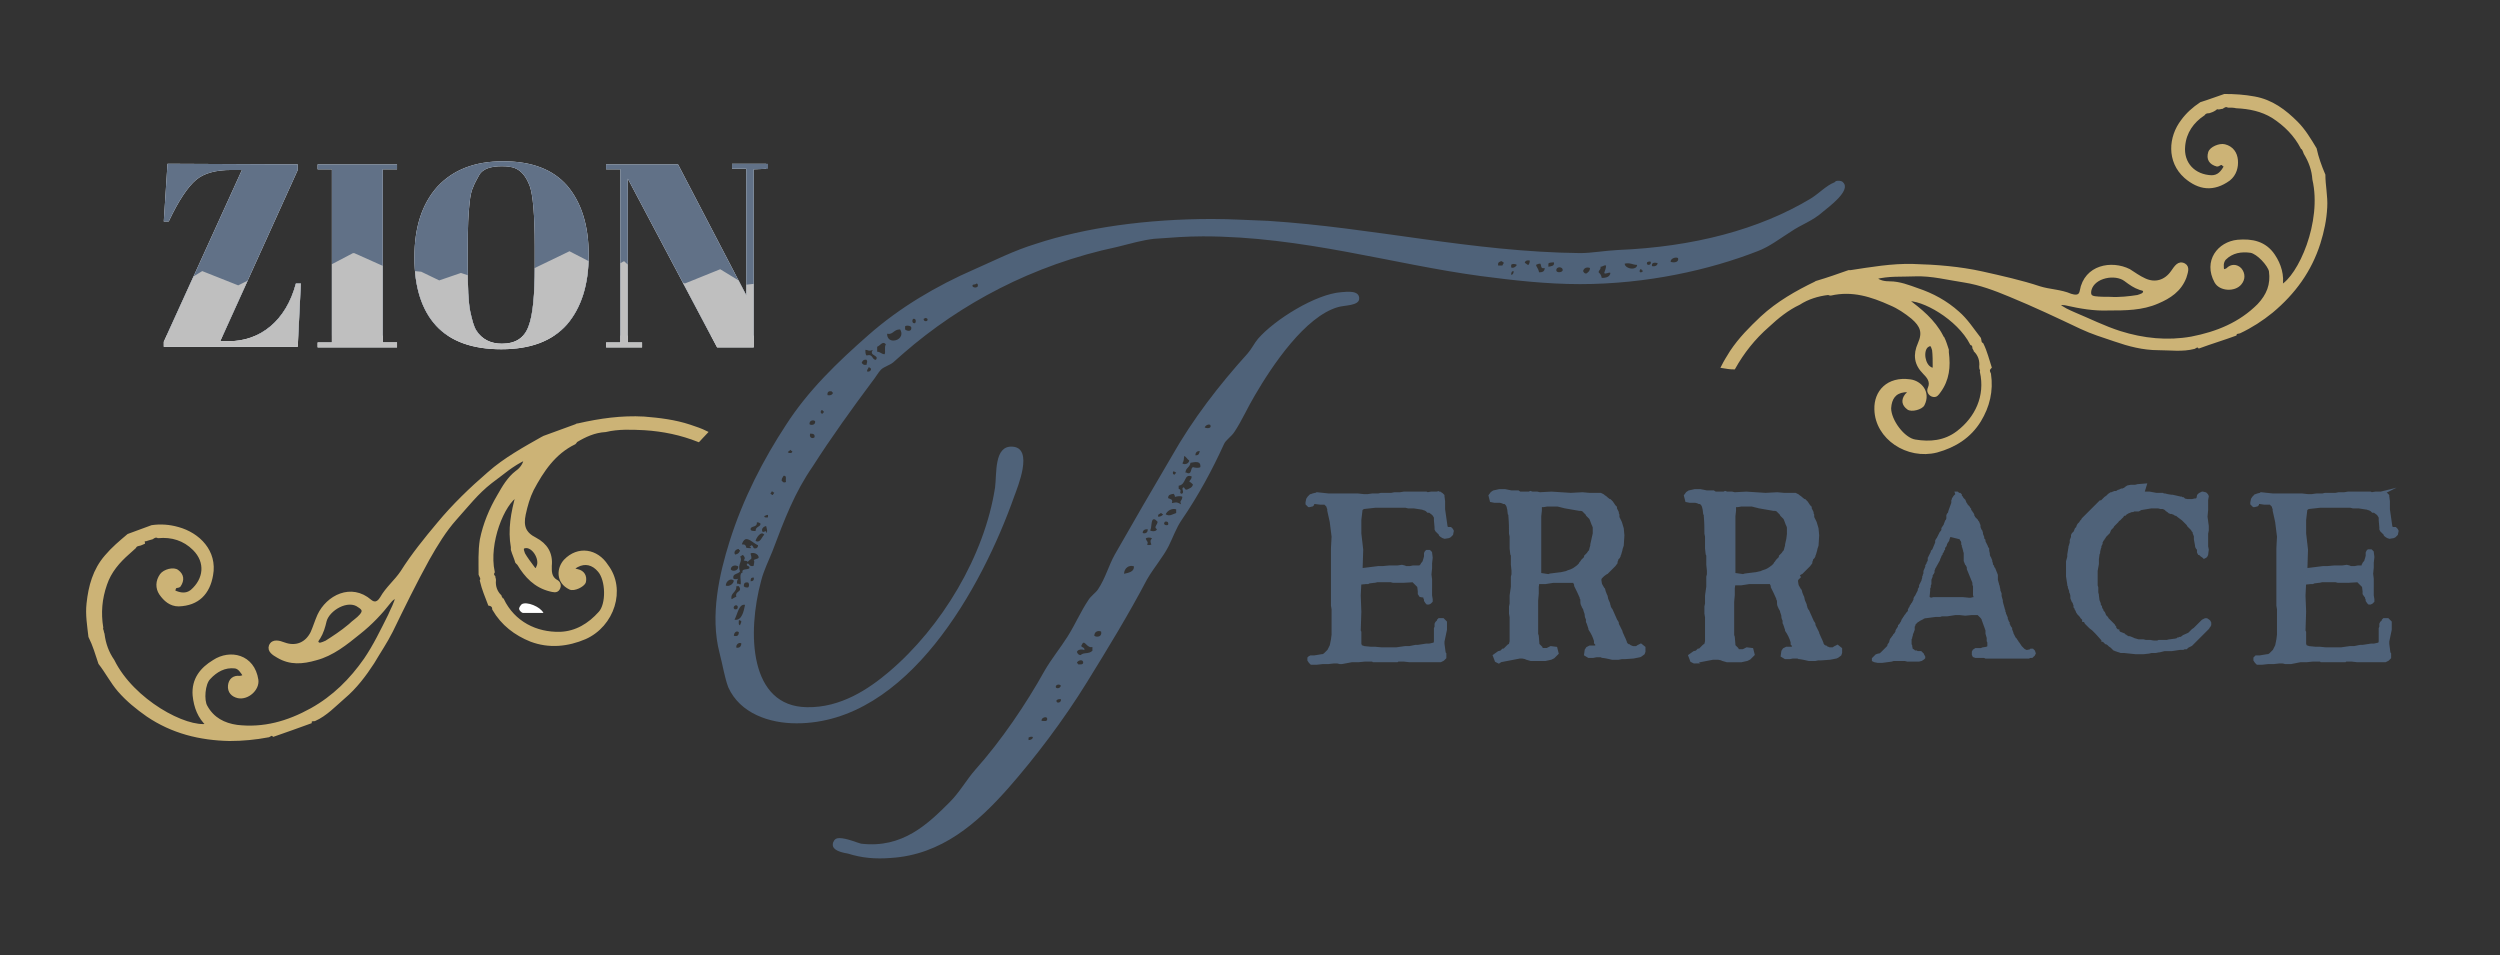 <?xml version="1.0" encoding="utf-8"?>
<!-- Generator: Adobe Illustrator 27.3.1, SVG Export Plug-In . SVG Version: 6.00 Build 0)  -->
<svg version="1.1" id="Layer_1" xmlns="http://www.w3.org/2000/svg" xmlns:xlink="http://www.w3.org/1999/xlink" x="0px" y="0px"
	 viewBox="0 0 403 154" style="enable-background:new 0 0 403 154;" xml:space="preserve">
<rect x="0" y="0" width="403" height="154" fill="#333333" stroke="none"/>
<style type="text/css">
	.st0{clip-path:url(#SVGID_00000124161208635881024570000005962411183090877587_);}
	.st1{fill:#F5F9FF;}
	.st2{clip-path:url(#SVGID_00000109749693460300905170000003531271574841144743_);}
	.st3{fill:#617187;}
	.st4{clip-path:url(#SVGID_00000170263297535942153060000013511262916354418056_);}
	.st5{fill:#BFBFBF;}
	.st6{fill:#FFFFFF;}
	.st7{fill:#4F6279;stroke:#4F6279;stroke-width:0.5;stroke-miterlimit:10;}
	.st8{fill:#4F6279;}
	.st9{fill:#CCB376;stroke:#CCB376;stroke-width:0.5;stroke-miterlimit:10;}
</style>
<g>
	<g>
		<defs>
			<path id="SVGID_1_" d="M48,26.5v0.9L35.5,55h1.4c2.5,0,4.8-0.8,6.7-2.4c1.9-1.6,3.3-3.9,4.1-6.9h0.8L48,55.9H26.4v-0.8L39,27.4
				h-1.7c-2.5,0-4.4,0.5-5.7,1.6c-1.3,1.1-2.8,3.3-4.4,6.7h-0.8l0.6-9.3L48,26.5L48,26.5z M51.2,26.5h12.8v0.8h-2.3v27.9h2.3V56
				H51.2v-0.8h2.3V27.3h-2.3C51.2,27.3,51.2,26.5,51.2,26.5z M91.4,29.9c-2.3-2.6-5.7-3.9-10.3-3.9s-8.1,1.4-10.6,4.1
				c-2.5,2.8-3.7,6.6-3.7,11.4s1.2,8.5,3.5,11c2.3,2.5,5.8,3.8,10.5,3.8s8.2-1.3,10.6-4c2.3-2.7,3.5-6.4,3.5-11.2
				S93.7,32.6,91.4,29.9L91.4,29.9z M86.2,42.9c0,4.6-0.3,7.9-1,9.7c-0.7,1.9-2.1,2.8-4.3,2.8c-1.8,0-3.2-0.7-4.1-2.1
				c-0.4-0.6-0.7-1.7-1-3.1c-0.3-1.5-0.4-3.9-0.4-7.3v-3c0-3.2,0.1-5.6,0.3-7.2c0.1-1.1,0.3-2,0.6-2.6c0.2-0.6,0.6-1.2,0.9-1.8
				s0.9-1,1.5-1.2s1.3-0.3,2.2-0.3s1.6,0.1,2.1,0.3c1,0.4,1.8,1.3,2.4,2.9c0.5,1.4,0.8,4.6,0.8,9.7L86.2,42.9L86.2,42.9z
				 M121.5,27.3v28.7h-5.9l-14.4-27.2v26.4h2.3v0.8h-5.8v-0.8h2.3V27.3h-2.3v-0.8h11.6l11,21.1V27.2H118v-0.8h5.8v0.8L121.5,27.3
				L121.5,27.3L121.5,27.3z"/>
		</defs>
		<clipPath id="SVGID_00000036966403974224702280000017626871161095725960_">
			<use xlink:href="#SVGID_1_"  style="overflow:visible;"/>
		</clipPath>
		<g style="clip-path:url(#SVGID_00000036966403974224702280000017626871161095725960_);">
			<rect x="22.2" y="-33.6" class="st1" width="101.3" height="101.3"/>
		</g>
	</g>
	<g>
		<defs>
			<path id="SVGID_00000070805137153990556780000002265570823738620822_" d="M48,26.5v0.9L35.5,55h1.4c2.5,0,4.8-0.8,6.7-2.4
				c1.9-1.6,3.3-3.9,4.1-6.9h0.8L48,55.9H26.4v-0.8L39,27.4h-1.7c-2.5,0-4.4,0.5-5.7,1.6c-1.3,1.1-2.8,3.3-4.4,6.7h-0.8l0.6-9.3
				L48,26.5L48,26.5z M51.2,26.5h12.8v0.8h-2.3v27.9h2.3V56H51.2v-0.8h2.3V27.3h-2.3C51.2,27.3,51.2,26.5,51.2,26.5z M91.4,29.9
				c-2.3-2.6-5.7-3.9-10.3-3.9s-8.1,1.4-10.6,4.1c-2.5,2.8-3.7,6.6-3.7,11.4s1.2,8.5,3.5,11c2.3,2.5,5.8,3.8,10.5,3.8
				s8.2-1.3,10.6-4c2.3-2.7,3.5-6.4,3.5-11.2S93.7,32.6,91.4,29.9L91.4,29.9z M86.2,42.9c0,4.6-0.3,7.9-1,9.7
				c-0.7,1.9-2.1,2.8-4.3,2.8c-1.8,0-3.2-0.7-4.1-2.1c-0.4-0.6-0.7-1.7-1-3.1c-0.3-1.5-0.4-3.9-0.4-7.3v-3c0-3.2,0.1-5.6,0.3-7.2
				c0.1-1.1,0.3-2,0.6-2.6c0.2-0.6,0.6-1.2,0.9-1.8s0.9-1,1.5-1.2s1.3-0.3,2.2-0.3s1.6,0.1,2.1,0.3c1,0.4,1.8,1.3,2.4,2.9
				c0.5,1.4,0.8,4.6,0.8,9.7L86.2,42.9L86.2,42.9z M121.5,27.3v28.7h-5.9l-14.4-27.2v26.4h2.3v0.8h-5.8v-0.8h2.3V27.3h-2.3v-0.8
				h11.6l11,21.1V27.2H118v-0.8h5.8v0.8L121.5,27.3L121.5,27.3L121.5,27.3z"/>
		</defs>
		<clipPath id="SVGID_00000134220004989541736720000005441432655198770822_">
			<use xlink:href="#SVGID_00000070805137153990556780000002265570823738620822_"  style="overflow:visible;"/>
		</clipPath>
		<g style="clip-path:url(#SVGID_00000134220004989541736720000005441432655198770822_);">
			<path class="st3" d="M124.3,14.8v39.3h-4.9l-31.6,0l-31.6,0l-32.8,0c-0.1,0-0.3-0.4-0.3-0.8l0-33.2c0-0.3,0.1-0.6,0.1-0.7
				l1.3-2.1c0.1-0.1,0.2-0.1,0.3,0l3.4,6.4c0.1,0.2,0.2,0.2,0.3,0l1.4-3.2c0.1-0.2,0.2-0.2,0.3-0.1l2.2,3c0.1,0.1,0.2,0.1,0.2-0.1
				l1.5-2.8c0.1-0.2,0.2-0.2,0.3,0l1.3,2.1c0.1,0.1,0.2,0.1,0.2,0l5.9-8.2c0.1-0.1,0.1-0.1,0.2,0l2.4,3.2c0.1,0.1,0.1,0.1,0.2,0
				l5.6-3.8c0,0,0.1,0,0.1,0l3.2,3.3c0.1,0.1,0.1,0,0.2-0.1l2.5-4.2l2.5,4.2c0.1,0.1,0.1,0.1,0.2,0.1l3.2-3.3c0,0,0.1-0.1,0.1,0
				l5.6,3.8c0.1,0,0.1,0,0.2,0l2.4-3.2c0.1-0.1,0.1-0.1,0.2,0l5.9,8.2c0.1,0.1,0.2,0.1,0.2,0l1.3-2.1c0.1-0.1,0.2-0.1,0.3,0l1.5,2.8
				c0.1,0.1,0.2,0.2,0.2,0.1l2.2-3c0.1-0.1,0.2-0.1,0.3,0.1l1.4,3.2c0.1,0.2,0.2,0.2,0.3,0l3.4-6.4c0.1-0.1,0.2-0.1,0.2-0.1
				c0.1-0.1,0.2-0.1,0.2,0.1l3.5,6.4c0.1,0.2,0.2,0.2,0.3,0l1.4-3.2c0.1-0.2,0.2-0.2,0.3-0.1l2.2,3c0.1,0.1,0.2,0.1,0.2-0.1l1.5-2.8
				c0.1-0.2,0.2-0.2,0.3,0l1.3,2.1c0.1,0.1,0.2,0.1,0.2,0l5.9-8.2c0.1-0.1,0.1-0.1,0.2,0l2.4,3.2c0.1,0.1,0.1,0.1,0.2,0l5.6-3.8
				c0,0,0.1,0,0.1,0l3.2,3.3c0.1,0.1,0.1,0,0.2-0.1l2.5-4.2l2.5,4.2c0.1,0.1,0.1,0.1,0.2,0.1l2.3-2.3L124.3,14.8z"/>
		</g>
	</g>
	<g>
		<defs>
			<path id="SVGID_00000169540604303802656910000004016024309132190378_" d="M48,26.5v0.9L35.5,55h1.4c2.5,0,4.8-0.8,6.7-2.4
				c1.9-1.6,3.3-3.9,4.1-6.9h0.8L48,55.9H26.4v-0.8L39,27.4h-1.7c-2.5,0-4.4,0.5-5.7,1.6c-1.3,1.1-2.8,3.3-4.4,6.7h-0.8l0.6-9.3
				L48,26.5L48,26.5z M51.2,26.5h12.8v0.8h-2.3v27.9h2.3V56H51.2v-0.8h2.3V27.3h-2.3C51.2,27.3,51.2,26.5,51.2,26.5z M91.4,29.9
				c-2.3-2.6-5.7-3.9-10.3-3.9s-8.1,1.4-10.6,4.1c-2.5,2.8-3.7,6.6-3.7,11.4s1.2,8.5,3.5,11c2.3,2.5,5.8,3.8,10.5,3.8
				s8.2-1.3,10.6-4c2.3-2.7,3.5-6.4,3.5-11.2S93.7,32.6,91.4,29.9L91.4,29.9z M86.2,42.9c0,4.6-0.3,7.9-1,9.7
				c-0.7,1.9-2.1,2.8-4.3,2.8c-1.8,0-3.2-0.7-4.1-2.1c-0.4-0.6-0.7-1.7-1-3.1c-0.3-1.5-0.4-3.9-0.4-7.3v-3c0-3.2,0.1-5.6,0.3-7.2
				c0.1-1.1,0.3-2,0.6-2.6c0.2-0.6,0.6-1.2,0.9-1.8s0.9-1,1.5-1.2s1.3-0.3,2.2-0.3s1.6,0.1,2.1,0.3c1,0.4,1.8,1.3,2.4,2.9
				c0.5,1.4,0.8,4.6,0.8,9.7L86.2,42.9L86.2,42.9z M121.5,27.3v28.7h-5.9l-14.4-27.2v26.4h2.3v0.8h-5.8v-0.8h2.3V27.3h-2.3v-0.8
				h11.6l11,21.1V27.2H118v-0.8h5.8v0.8L121.5,27.3L121.5,27.3L121.5,27.3z"/>
		</defs>
		<clipPath id="SVGID_00000143617170704475089090000004794266005565544873_">
			<use xlink:href="#SVGID_00000169540604303802656910000004016024309132190378_"  style="overflow:visible;"/>
		</clipPath>
		<g style="clip-path:url(#SVGID_00000143617170704475089090000004794266005565544873_);">
			<path class="st5" d="M123,45.6l-2.8,0.3l-4.1-2.5l-5.7,2.3l-2.4-1.2l-2,0.7l-2-1.2l-0.8,0.5l-2.6-2.4l-2.8,1.5l-6-3.1L86,43.3
				l-5.2,0.5l-2.9,1.4L74.3,44l-3.5,1.2l-2.9-1.4l-5.2-0.5l-5.6-2.5c-0.1,0-0.1,0-0.2,0l-5.9,3.1l-2.8-1.5l-2.6,2.4l-0.8-0.5l-2,1.2
				l-2-0.7l-2.4,1.2l-5.8-2.3l-4.1,2.5l-2.8-0.3v15.7l48.7-0.2l48.7,0.2L123,45.6L123,45.6z"/>
		</g>
	</g>
</g>
<path class="st6" d="M87.6,98.8c-1.1,0-2.2,0-3.3,0c-0.2,0-0.6-0.4-0.6-0.6c-0.1-0.2,0.2-0.6,0.4-0.8C84.9,96.9,87.1,97.8,87.6,98.8
	L87.6,98.8z"/>
<g>
	<g>
		<path class="st7" d="M231.7,79.5l0.1,0l0.2,0l0.1,0l0.3,0.2l0.1,0.1l0.1,0.1l0,0.1l0.1,0.8v1.3l0.4,2.8l0.1,0.2l0.2,0.1l0.2,0
			l0.1,0l0.1,0l0.1,0.1l0.1,0.1l0.1,0.2l-0.1,0.5l-0.1,0.1l-0.1,0.1l-0.1,0.1l-0.2,0.1l-0.6,0.1l-0.3-0.1l-0.3-0.2l-0.1-0.1l0-0.1
			l-0.2-0.2l-0.1-0.1l-0.1-0.1l-0.1-0.1l-0.1-0.1l-0.1-0.2l0-0.1l0-0.1l0-0.1l-0.1-1.1l0-0.1l0-0.1l0-0.2l0-0.1l-0.1-0.2l-0.2-0.3
			l-0.1-0.1l-0.4-0.3l-0.1-0.1l-0.3,0l-0.1-0.1l-0.1-0.1l-0.4-0.2l-0.1,0l-0.2-0.1l-0.1,0l-1.3-0.2h-0.9l-0.4-0.1h-4.9l-1.8,0.2
			l-0.1,0l-0.3,0.2l-0.1,0.1l-0.2,1.7V86l0.3,2.6l-0.1,3.2h0.4l2.4-0.3h0.7l1.1-0.1h1.3l0.7-0.1l0.4,0.1l0.2,0.1l0.7,0l0.5-0.1h1.1
			l0.1-0.1l0.1-0.1l0.1-0.1l0.1-0.2l0.1-0.1l0.2-0.3l0-0.1l0.1-0.3l0.1-0.4l0-0.5l0.1-0.2l0.1-0.1h0.4l0.1,0.1l0.1,0.1l0.1,0.8
			l-0.1,0.9v0.8l-0.1,1l0.1,0.8v1l0,0.2V96l0.1,0.6l0,0.3l-0.1,0.1l-0.1,0.1l-0.2,0.1l-0.2,0l-0.1-0.1l-0.2-0.3l0-0.1l0-0.1
			l-0.1-0.2l0-0.1l-0.1-0.2L229,96l-0.2-0.3l0-0.3l0-0.1l-0.1-0.8l-0.1-0.1l-0.7-0.7l0-0.1l-1.7,0.1h-1.6l-0.4-0.1H222l-0.4,0.1
			l-0.1,0l-0.8,0.1l-0.2,0.1l-0.2,0h-0.1l-1,0.1l-0.1,2l0.1,2.6l-0.1,3.1l0.1,0.2v1.1l0,0.7l0,0.1l0.1,0.3l0,0.1l0.6,0.2l1,0.1h0.7
			l1.1,0.1h2.4l1.4-0.2h0.7l1-0.2h0.4l1.3-0.2h0.4l0.1,0l0.9-0.2l0.1-0.4v-0.9l0-0.5l0-0.1l0-0.1l0-0.2l0-0.1l0-0.1l0-0.1l0.1-0.2
			l0-0.1l0-0.2l0-0.1l0-0.1l0.1-0.2l0.1-0.1l0.1-0.1l0.1-0.1l0-0.1l0.1-0.1l0.1,0l0.5,0l0.1,0.1l0.2,0.2l0.1,0.1l0,0.2v1l-0.4,1.9
			v0.3l0,0.1l0.2,1.5l0.1,0.1l0,0.1l0,0.5l-0.1,0.1l-0.1,0.1l-0.1,0.1l-0.4,0.2h-0.5l-0.4,0h-1.3l-0.1,0l-0.5,0h-2.2l-0.9-0.1h-1
			l-0.1,0.1h-3.8l-0.1-0.1h-1.3l-1,0.1h-1.1l-1.6,0.3H216l-0.4-0.1l-0.6,0l-0.9,0.1l-0.8,0l-0.1,0l-0.9,0.1h-0.7l-0.2,0l-0.1-0.1
			l-0.1-0.1l-0.2-0.3l0-0.2l0-0.1l0.1-0.1l0.2-0.1l0.1,0l0.2,0l0.3,0l1.2-0.2l0.1,0l0.1,0l0.3-0.2l0.1-0.1l0.1-0.1l0.1-0.1l0.1-0.1
			l0.1-0.1l0.1-0.1l0.4-0.8l0.2-1l0.1-0.8v-2.7l0-0.3l0-0.4v-0.7l-0.1-0.6v-5.4l0-0.7v-3l0-0.1l0.1-1.9l-0.3-2.4l-0.4-1.8l0-0.1V82
			l-0.1-0.2l0-0.1l-0.1-0.2l-0.1-0.1l-0.2-0.2l-0.1-0.1l-0.1,0h-0.7L212,81l-0.4,0l0,0.2l0,0.1l-0.1,0.1l-0.4,0.1l-0.1,0l-0.1-0.1
			l-0.1-0.1l-0.1-0.1l0-0.2l0.1-0.5l0.2-0.3l0.1-0.1l0.1-0.1l0.1-0.1l0.1,0l0.2-0.1l0.4-0.1l0.1,0l0.2-0.1l1.9,0.2h4.7l0.9,0.1h0.7
			l0.7-0.1h1l0.4-0.1h1.7l0.5-0.1l0.9,0l0.6-0.1h3.6l0.2,0.1l0.6-0.1h0.9l0.4-0.1L231.7,79.5L231.7,79.5z"/>
		<path class="st7" d="M241.6,106.7l-0.4-0.2l-0.3-0.8l0.7-0.5l0.4-0.1l0.1-0.1l0.1-0.1l0.1-0.1l0.2,0l0.2-0.2l0.2-0.2l0.3-0.3
			l0.2-0.1l0.1-0.2l0.1-0.4v-3.9l-0.1-0.6v-1.1l0.1-0.5v-1.3l0.2-1.4v-1.6l0.1-0.4v-0.6l-0.1-1v-1.5l-0.1-0.2l-0.1-0.9v-1.9
			l-0.1-0.5v0c0-0.8,0-1.7-0.1-2.8c0-0.2,0-0.3-0.1-0.4v0c-0.1-1-0.2-1.5-0.7-1.8h-0.1l-0.1,0l-0.2-0.1l-0.4-0.1h-0.9l-0.5-0.1
			l-0.2-0.8l0.3-0.4l0.3-0.2l0.9-0.2l0.2,0l0.5,0l0.2,0l1,0.2h1.1l0.3,0.2l0.4,0l1.1,0l0.2-0.1l0.3,0.1l0.1,0h0.7l0.4,0.1l1.9-0.1
			l3.1,0.2l1.9-0.1l1.1,0.1h1.2l0.3,0l0.2,0l0.1,0l0.2,0.1l0.2,0.1l0.1,0.1l0.3,0.2l0.1,0.1l0.5,0.4h0l0.1,0l0.2,0.2l0.1,0.1
			l0.2,0.3l0.2,0.3l0.2,0.2l0,0.2l0.2,0.4l0.1,0.2l0,0.2l0.1,0.2v0.3l0,0.1l0.1,0.2l0.1,0.2l0.1,0.2l0,0.1l0.1,0.1l0.3,1l0.1,1.1
			l-0.1,1.6l-0.2,0.6l0,0.1l-0.2,0.7l-0.1,0.2l0,0.1l-0.1,0.2l-0.2,0.2l-0.1,0.2l0,0.1l-0.1,0.2l0,0.2l-0.3,0.4l-1.2,1.2l-0.2,0.1
			l-0.4,0.3l-0.1,0.1l-0.2,0.2l-0.1,0.1l-0.1,0.2v0.3l0.1,0.6l0,0l0.4,0.7l0.1,0.1l0.1,0.4l0.2,0.5l0.1,0.2l0.1,0.5l0.3,0.7l0,0.1
			l0.1,0.3v0.1l0.2,0.4l0.1,0.1l0.8,1.8l0.1,0.1l0.1,0.2l0,0.2l0.6,1.2l0,0.1l0.4,0.9l0.1,0.2l0.2,0.5v0.1l0.2,0.3l0.3,0.2l0.1,0
			l0.1,0.1l0,0l0.5,0.2v0h0.6l0.3-0.2l0.4-0.2l0.5,0.4v0.6l-0.1,0.3l-0.4,0.3l-0.2,0.1l-1,0.2l-1.4,0.1h-0.5l-0.5,0.1h-1l-0.9-0.2
			l-0.6-0.1l-0.1,0l-0.2-0.1h-0.8l-0.5,0.1l-0.7,0l-0.5-0.3l0.1-0.7l0.2-0.3l0.4-0.2l0.5,0l0.7,0l0-0.1l-0.1-0.1l0-0.2
			c0-0.1,0-0.1,0-0.1l-0.2-0.2l0-0.3v0c-0.2-0.7-0.5-1.3-0.9-1.9l0,0l0-0.1l-0.2-0.6l-0.1-0.3l-0.1-0.2v-0.1c0-0.1,0-0.2,0-0.3
			c-0.1-0.2-0.2-0.4-0.2-0.7c0-0.2-0.1-0.4-0.2-0.7c0-0.2-0.1-0.3-0.2-0.5c-0.1-0.1-0.1-0.3-0.2-0.4c-0.1-0.2-0.1-0.5-0.1-0.7
			c0-0.2,0-0.3-0.1-0.4l0-0.1c-0.3-0.7-0.6-1.3-0.9-1.9v0l0-0.2l-0.1-0.2l-0.1-0.2l-0.1-0.1l-0.1,0h-3.2l-1.3,0.2l-0.5,0h-0.7
			l-0.1,0.7v1.1l-0.1,1.1v5.4l0.1,0.3l0.1,1.2l0,0.1l0,0.1l0.3,0.3l0.2,0.2l0,0.1l0.1,0.1l0.1,0.1h0.8l0,0l0.6-0.3l0.8,0.1l0.2,0.8
			l-0.4,0.4l-0.2,0.2l-0.2,0.1l-0.2,0.1l-0.9,0.2l-0.5,0l-0.6,0h-1.2l-0.7-0.2l-0.2-0.1l-0.5-0.1H245l-3.1,0.6L241.6,106.7
			L241.6,106.7L241.6,106.7z M249.6,92.8l0.3-0.1l1.6-0.2l0.1,0l0.9-0.2l0.1,0l0.1-0.1l0.6-0.2l0.4-0.2l0.3-0.2l0.4-0.3l0.1-0.1
			l0.1-0.1l0.1-0.1l0.1-0.2l0.1-0.1l0.2-0.3l0.1-0.1l0.4-0.4l0-0.2l0.1-0.1l0.1-0.1l0.1-0.1l0,0l0.1-0.1l0.2-0.3l0.1-0.1l0.1-0.1
			l0-0.1l0.1-0.4l0.1-0.3l0-0.2l0.2-0.9L257,86V85l0,0l-0.1-0.3l-0.1-0.2l-0.3-0.8l-0.1-0.2l-0.4-0.4l-0.1-0.1l-0.1-0.2l-0.1-0.1
			l-0.5-0.5l-0.3-0.1h0l-0.2,0l-0.1,0l-2.3-0.4l-1.2-0.3h-1.7l-0.6,0.1l-0.4,0l-0.1,0.1l0,0.1v0.6l-0.1,0.9v3.2l0,0.6v5.5l0,0
			l0.1,0.1l0,0h0v0L249.6,92.8L249.6,92.8L249.6,92.8z"/>
		<path class="st7" d="M273.1,106.7l-0.4-0.2l-0.3-0.8l0.7-0.5l0.4-0.1l0.1-0.1l0.1-0.1l0.1-0.1l0.2,0l0.2-0.2l0.2-0.2l0.3-0.3
			l0.2-0.1l0.1-0.2l0.1-0.4v-3.9l-0.1-0.6v-1.1l0.1-0.5v-1.3l0.2-1.4v-1.6l0.1-0.4v-0.6l-0.1-1v-1.5l-0.1-0.2l-0.1-0.9v-1.9
			l-0.1-0.5v0c0-0.8,0-1.7-0.1-2.8c0-0.2,0-0.3-0.1-0.4v0c-0.1-1-0.2-1.5-0.7-1.8H274l-0.1,0l-0.2-0.1l-0.4-0.1h-0.9l-0.5-0.1
			l-0.2-0.8l0.3-0.4l0.3-0.2l0.9-0.2l0.2,0l0.5,0l0.2,0l1,0.2h1.1l0.3,0.2l0.4,0l1,0l0.2-0.1l0.3,0.1l0.1,0h0.7l0.4,0.1l1.9-0.1
			l3.1,0.2l1.9-0.1l1.1,0.1h1.2l0.3,0l0.2,0l0.1,0l0.2,0.1l0.2,0.1l0.1,0.1l0.3,0.2l0.1,0.1l0.5,0.4h0l0.1,0l0.2,0.2l0.1,0.1
			l0.2,0.3l0.2,0.3l0.2,0.2l0,0.2l0.2,0.4l0.1,0.2l0,0.2l0.1,0.2v0.3l0,0.1l0.1,0.2l0.1,0.2l0.1,0.2l0,0.1l0.1,0.1l0.3,1l0.1,1.1
			l-0.1,1.6l-0.2,0.6l0,0.1l-0.2,0.7l-0.1,0.2l0,0.1l-0.1,0.2l-0.2,0.2l-0.1,0.2l0,0.1l-0.1,0.2l0,0.2l-0.3,0.4l-1.2,1.2l-0.2,0.1
			l-0.4,0.3L290,93l-0.2,0.2l-0.1,0.1l-0.1,0.2v0.3l0.1,0.6l0,0l0.4,0.7l0.1,0.1l0.1,0.4l0.2,0.5l0.1,0.2l0.1,0.5l0.3,0.7l0,0.1
			l0.1,0.3v0.1l0.2,0.4l0.1,0.1l0.8,1.8l0.1,0.1l0.1,0.2l0,0.2l0.6,1.2l0,0.1l0.4,0.9l0.1,0.2l0.2,0.5v0.1l0.2,0.3l0.3,0.2l0.1,0
			l0.1,0.1l0,0l0.5,0.2v0h0.6l0.3-0.2l0.4-0.2l0.5,0.4v0.6l-0.1,0.3l-0.4,0.3l-0.2,0.1l-1,0.2l-1.4,0.1h-0.5l-0.5,0.1h-1l-0.9-0.2
			l-0.6-0.1l-0.1,0l-0.2-0.1h-0.8l-0.5,0.1l-0.7,0l-0.5-0.3l0.1-0.7l0.2-0.3l0.4-0.2l0.5,0l0.7,0l0-0.1l-0.1-0.1l0-0.2
			c0-0.1,0-0.1,0-0.1l-0.2-0.2l0-0.3v0c-0.2-0.7-0.5-1.3-0.9-1.9l0,0l0-0.1l-0.2-0.6l-0.1-0.3l-0.1-0.2v-0.1c0-0.1,0-0.2,0-0.3
			c-0.1-0.2-0.2-0.4-0.2-0.7c0-0.2-0.1-0.4-0.2-0.7c0-0.2-0.1-0.3-0.2-0.5c-0.1-0.1-0.1-0.3-0.2-0.4c-0.1-0.2-0.1-0.5-0.1-0.7
			c0-0.2,0-0.3-0.1-0.4l0-0.1c-0.3-0.7-0.6-1.3-0.9-1.9v0l0-0.2l-0.1-0.2l-0.1-0.2l-0.1-0.1l-0.1,0H282l-1.3,0.2l-0.5,0h-0.7
			l-0.1,0.7v1.1l-0.1,1.1v5.4l0.1,0.3l0.1,1.2l0,0.1l0,0.1l0.3,0.3l0.2,0.2l0,0.1l0.1,0.1l0.1,0.1h0.8l0,0l0.6-0.3l0.8,0.1l0.2,0.8
			l-0.4,0.4l-0.2,0.2l-0.2,0.1l-0.2,0.1l-0.9,0.2l-0.5,0l-0.6,0h-1.2l-0.7-0.2l-0.2-0.1l-0.5-0.1h-0.9l-3.1,0.6L273.1,106.7
			L273.1,106.7L273.1,106.7z M281,92.8l0.3-0.1l1.6-0.2l0.1,0l0.9-0.2l0.1,0l0.1-0.1l0.6-0.2l0.4-0.2l0.3-0.2l0.4-0.3l0.1-0.1
			l0.1-0.1l0.1-0.1l0.1-0.2l0.1-0.1l0.2-0.3l0.1-0.1l0.4-0.4l0-0.2l0.1-0.1l0.1-0.1l0.1-0.1l0,0l0.1-0.1l0.2-0.3l0.1-0.1l0.1-0.1
			l0-0.1l0.1-0.4l0.1-0.3l0-0.2l0.2-0.9l0.1-0.8V85l0,0l-0.1-0.3l-0.1-0.2l-0.3-0.8l-0.1-0.2l-0.4-0.4l-0.1-0.1l-0.1-0.2l-0.1-0.1
			l-0.5-0.5l-0.3-0.1h0l-0.2,0l-0.1,0l-2.3-0.4l-1.2-0.3h-1.7l-0.6,0.1l-0.4,0l-0.1,0.1l0,0.1v0.6l-0.1,0.9v3.2l0,0.6v5.5l0,0
			l0.1,0.1l0,0h0v0L281,92.8L281,92.8L281,92.8z"/>
		<path class="st7" d="M315.4,79.5l0.1,0l0.1,0.1l0.1,0.1l0.2,0l0.1,0.1l0,0.2l0.1,0.1l0.1,0.1l0.1,0.2l0.1,0.1l0.1,0.1l0.1,0.1
			l0.2,0.5l0.1,0.1l0.1,0.2l0.1,0.1l0.1,0.1l0.1,0.1l0.1,0.2l0.1,0.1v0.2l0.1,0.1l0.1,0.1l0.1,0.2l0.1,0.1l0.1,0.2v0.2l0.1,0.1
			l0.1,0.2l0.1,0.1l0.1,0.1l0.1,0.1l0.1,0.1l0.1,0.2l0.1,0.1l0.2,0.5v0.2l0,0.1l0.2,0.5l0.1,0.1l0.1,0.3l0,0.1l0,0.1l0.2,0.5l0,0.2
			l0.1,0.2l0.1,0.1l0,0.1l0,0.1l0.4,0.8l0,0.1l0.2,0.3l0,0.1l0,0.2l0.1,0.4l0,0.1l0,0.1l0.1,0.4l0.1,0.1l0.2,0.5l0,0.1l0,0.1
			l0.1,0.2v0.2l0.1,0.2l0.1,0.1l0,0.1l0.1,0.2l0.1,0.1l0.4,1l0,0.1l0,0.2l0,0.1v0.3l0,0.1l0.2,0.7l0,0.1l0.1,0.2l0,0.1l0.1,0.4
			l0,0.1l0,0.1l0.2,0.5v0.2l0,0.1l0,0.1l0.2,0.7l0,0.1l0,0.1l0.1,0.4l0.2,0.7l0,0.1l0.1,0.2v0.2l0.1,0.2l0,0.1l0.3,0.7l0,0.1l0,0.1
			l0,0.1l0.1,0.1l0.1,0.3l0.1,0.1l0,0.2l0,0.1l0.1,0.1l0,0.1l0.1,0.1l0.1,0.2l0.1,0.1v0.2l0.2,0.5l0,0.1l0.4,0.8l0.1,0.1l0.1,0.1
			l0.1,0.2l0.1,0.1l0.1,0.2l0.1,0.1l0.4,0.6l0.5,0.5l0.2,0.1l0.1,0.1l0.1,0l0.1,0l0.1,0l0.5-0.1l0.1-0.1l0.2,0l0.1,0.1l0.1,0.1
			l0.1,0.3l-0.1,0.2l-0.1,0l0,0.1l-0.1,0.1l-0.1,0.1l-0.3,0l-0.2,0.1h-0.8l-0.1,0h-6l-0.2-0.1l-0.6,0h-0.7l-0.1,0l-0.3-0.1l-0.1-0.2
			l0-0.4l0.1-0.2l0.3-0.2l0.1,0l0.8,0l0.2-0.1l0.6-0.1l0.3-0.1l0.1-0.2v-0.7l-0.1-0.2l0-0.1v-0.2l0-0.1l0-0.1l-0.2-0.7l0-0.1l0-0.2
			l0-0.1l0-0.2l0-0.1l-0.1-0.1l0-0.1l0-0.2l0-0.1l-0.1-0.5V101l-0.4-1.1l0-0.1l-0.2-0.3l-0.1-0.1l-0.1-0.1l-0.1-0.1l-0.1-0.1
			l-0.1-0.1l-0.1-0.1h-1.1l-1,0.1l-0.9-0.1h-0.7l-1.3,0.2h-0.9l-0.3,0.1l-0.4,0H312l-1.5,0.2l-0.1,0l-0.4,0.1l-0.1,0.1l-0.6,0.3
			l-0.1,0.1l-0.1,0l-0.1,0.1l-0.1,0.1l-0.2,0.2l-0.1,0.1l-0.1,0.2l0,0.1l-0.1,0.1l0,0.1l0,0.2l0,0.1l0,0.1l0,0.1l-0.1,0.2l0,0.1
			l-0.1,0.1l0,0.1l-0.1,0.3l0,0.1l-0.1,0.3l0,0.1l-0.1,0.2v0.9l0.1,0.2l0,0.1l0.1,0.5l0.1,0.1l0.2,0.1l0.1,0.1l0.1,0.1l0.1,0h0.2
			l0.1,0.1l0.5,0l0.1,0l0.1,0.1l0.1,0.1l0.1,0.1l0,0.1l0.1,0.1l0.1,0.2l0,0.1l-0.1,0.1l-0.3,0.2l-0.4,0.1l-0.2,0h-1.6l-0.4-0.1
			l-0.5,0h-1.4l-0.3,0.1l-1.5,0.2h-0.7l-0.5-0.1l-0.2-0.1l0-0.2l0.5-0.5l0.3-0.1l0.1,0l0.1,0l0.3-0.2l0.1-0.1l0.1-0.1l0.5-0.5
			l0.1-0.1l0.1-0.1l0.1-0.1l0.1-0.1l0.1-0.2l0-0.1l0.2-0.3l0.1-0.1l0-0.2l0.1-0.3l0.1-0.1l0.2-0.3l0.1-0.1l0.1-0.2l0.1-0.1l0.1-0.1
			l0.1-0.2l0.1-0.1l0-0.2l0.1-0.2l0.1-0.1l0.1-0.2l0.1-0.1v-0.2l0.1-0.1l0.1-0.1l0.1-0.2l0.1-0.1l0.2-0.5l0.1-0.1l0.1-0.2l0.1-0.1
			l0.1-0.2l0.1-0.1l0.2-0.3l0.1-0.1l0.1-0.1l0.1-0.2l0-0.2l0.1-0.2l0.1-0.1l0.1-0.3l0.1-0.1l0.1-0.2l0.1-0.1l0.3-0.6v-0.2l0.1-0.2
			l0.1-0.1l0.5-1l0-0.1l0-0.1l0.2-0.3v-0.2l0-0.1l0.4-0.8l0-0.1l0.1-0.3l0-0.1l0-0.1l0.1-0.2l0-0.1l0.1-0.2l0-0.3l0-0.1l0.3-0.7
			l0-0.1l0-0.1l0.2-0.3l0-0.1l0.1-0.1l0-0.1l0.1-0.2l0-0.2L311,90l0.1-0.1l0-0.1l0.4-0.8l0-0.1l0.1-0.1l0.1-0.1l0.5-1.2v-0.2l0-0.1
			l0.1-0.2l0.1-0.1l0.5-1l0.1-0.1l0.2-0.3v-0.3l0.4-0.6l0-0.1l0.2-0.5l0.1-0.1l0.1-0.3v-0.2l0-0.2l0-0.1l0.1-0.2l0.1-0.1l0.1-0.2
			l0-0.1l0.1-0.3l0.4-1.1l0-0.1v-0.2l0-0.1l0.1-0.2l0-0.1l0.1-0.1l0.1-0.2l0.1-0.1l0.1-0.1l0.2-0.1L315.4,79.5L315.4,79.5z
			 M314.4,86.3l-0.2,0.1l-0.2,0.5l0,0.1l-0.1,0.2l-0.1,0.1l-0.1,0.2l-0.1,0.1l0,0.1l0,0.1l-0.1,0.2l-0.1,0.1l-0.1,0.2v0.2l-0.1,0.1
			l-0.1,0.3l-0.1,0.1l-0.1,0.2l0,0.1l-0.1,0.1l-0.2,0.5l-0.1,0.1l0,0.2l-0.5,0.9l-0.1,0.1l0,0.1l-0.2,0.3l0,0.1l-0.1,0.2l0,0.3
			l-0.1,0.2l-0.1,0.1l-0.1,0.2l0,0.1l0,0.1l-0.2,0.5l0,0.1l0,0.1l0,0.1l0,0.2l0,0.1l0,0.1l-0.1,0.2l0,0.1v0.2l-0.1,0.2l0,0.1l0,0.2
			l0,0.1l-0.1,1l0,0.2l0.1,0l0.1,0.1l0.3,0.1l0.4-0.1h2.9l0.5,0l0.1,0l0.1,0l0.1,0h1l1,0.1l0.2,0l0.1,0l0.4-0.1l0.1,0l0.2,0l0-0.2
			l0-0.1l-0.1-0.3V95l0-0.2l0-0.1l0-0.2l-0.1-0.3l0-0.1l0-0.2l-0.9-2.2l0-0.1l0-0.1l0-0.1l-0.2-0.4l-0.1-0.1l-0.2-0.5V90l0-0.1
			l0-0.1l0-0.1l0-0.1l0-0.1l0-0.1l0-0.2l0-0.1l-0.1-0.3l0-0.1l-0.1-0.3l0-0.1l-0.1-0.2l0-0.1l0-0.1l-0.1-0.2l0-0.1v-0.2l-0.1-0.3
			l-0.1-0.1l-0.1-0.2l-0.1-0.1L314.4,86.3L314.4,86.3L314.4,86.3z"/>
		<path class="st7" d="M345.4,79.5h1.1l1.1,0.2h0.7l0.2,0l0.1,0l0.1,0.1l0.2,0l0.1,0l0.4,0.1l0.6,0.1l0.1,0l0.1,0l1.3,0.3l0.1,0
			l0.1,0.1l0.2,0l0.1,0.1l0.1,0.1l0.5,0.1l0.1,0h0.7l0.4-0.1l0.1,0l0.1,0l0.2-0.1l0.1-0.1l0.1-0.5l0.1-0.1l0.1-0.1l0.4-0.2l0.1,0
			l0.4,0.1l0.1,0.1l0.1,0.1l0.1,0.2l-0.1,0.6v0.5l0,0.4v0.7l-0.1,1.1l0.2,1.5v0.7l-0.1,0.5v2.1l0.1,0.5l-0.1,0.8l-0.1,0.2l-0.1,0.1
			l-0.2,0.1l-0.1-0.1l-0.3-0.2l-0.1-0.1l-0.1-0.1l-0.1-0.1l-0.1,0l-0.1-0.2l0-0.1l0-0.1v-0.2l-0.1-0.2l-0.1-0.1l-0.1-0.2l0-0.1
			l-0.2-1.1l0-0.1l0-0.2l0-0.1l0-0.1l-0.2-0.5l0-0.2l-0.1-0.1l-0.1-0.1l-0.1-0.2l-0.1-0.1l-0.1-0.1l-0.1-0.1l-0.1-0.1l-0.1-0.1
			l-0.1-0.1l-0.1-0.2l-0.1-0.1l-0.1-0.1l-0.5-0.5l-0.1-0.1l-0.4-0.3l-0.4-0.3l-0.1-0.1l-0.1-0.1l-0.2,0l-0.1-0.1l-0.5-0.2l-0.1,0
			l-0.1,0H350l-0.1,0l-0.1-0.1l-0.1,0l-0.1-0.1l-0.3-0.2l-0.1-0.1l-0.1-0.1l-0.4-0.2l-0.1,0l-0.1,0l-0.1,0l-0.1,0l-0.4-0.1h-1.1
			l-1.8,0.3l-0.1,0.1l-0.2,0.1h-0.3l-0.1,0l-0.1,0l-0.1,0l-0.1,0l-0.1,0l-0.1,0.1l-0.1,0l-0.1,0l-0.5,0.2l-0.1,0l-0.1,0.1l-0.2,0.1
			l-0.1,0.1l-0.1,0.1l-0.2,0l-0.1,0.1l-0.1,0.1l0,0.1l-0.1,0.1l-0.1,0l-0.1,0.1l0,0.1l-0.1,0.1l-0.1,0.1l-0.1,0l-0.1,0.1l-0.1,0.2
			l-0.5,0.5l-0.1,0.1l-0.1,0.1l-0.1,0.2l-0.1,0.1l-0.1,0.1l-0.1,0.1l-0.1,0.1l-0.2,0.5l-0.1,0.1l-0.1,0.1l-0.1,0.1l-0.1,0.1
			l-0.1,0.1l-0.1,0.1l-0.1,0.2l-0.1,0.1l-0.1,0.2l-0.1,0.1l-0.1,0.2l-0.1,0.1l0,0.2l0,0.1l-0.2,0.4l0,0.1l0,0.1l-0.1,0.2l0,0.1
			l-0.1,0.4l0,0.1l0,0.1l-0.1,0.2l0,0.1l-0.1,0.7v0.8l-0.2,1.1l0,0.5l0,0.3v1.6l0.1,0.3v0.8l0.1,0.4l0,0.1l0.1,0.8l0.2,0.5v0.2
			l0.1,0.2l0.1,0.1l0,0.1l0.1,0.3l0.1,0.1l0.1,0.3l0.1,0.1l0.1,0.1l0.2,0.5l0.1,0.1l0.1,0.1l0.1,0.1l0.1,0.2l0.1,0.1l0.1,0.1
			l0.1,0.1l0.1,0.1l0.1,0.1l0.1,0.1l0.1,0.1l0.1,0.1l0.1,0.1l0.1,0.1l0.1,0.2l0.1,0.1v0.2l0.1,0.1l0.1,0.1l0.1,0.1l0.1,0.1l0.1,0
			l0,0.1l0.1,0.1l0.1,0.1l0.1,0.1l0.1,0l0.5,0.2l0,0.1l0.1,0.1l0.2,0l0.1,0.1l0.1,0.1l0.1,0l0.1,0.1l0.1,0l0.1,0l0.1,0l0.5,0.2
			l0.1,0.1l0.1,0l0.7,0.2h0.3l0.1,0l0.1,0l0.1,0l0.1,0l0.1,0l0.4,0.1h0.7l0.6,0.1l0.1,0l0.4,0l0.1,0l0.2-0.1l0.1,0l0.1,0l0.1,0
			l0.1,0h0.9l0.4-0.1l0.1,0l0.7-0.1l0.1,0l0.4-0.1l0.1-0.1l0.1,0l0.2-0.1h0.2l0.3-0.2l0.1-0.1l0.9-0.4l0.1-0.1l0.1-0.1l0.1-0.1
			l0.1-0.1l0.1-0.1l0.1-0.1l0.3-0.2l0.1-0.1l0.1-0.1l0.1-0.1l0.1-0.1l0.1-0.1l0.1-0.1l0.1-0.1l0.1-0.1l0.1-0.1l0.1-0.1l0.1-0.1
			l0.1-0.1l0.1-0.1l0.4-0.2l0.2,0l0.3,0.2l0.1,0.1l0.1,0.2l0,0.1l0,0.2l-0.1,0.2l-0.1,0.1l-0.1,0.2l-0.1,0.1l-0.1,0.1l-0.2,0.2
			l-0.1,0.1l-0.1,0.1l-0.1,0.1l-0.6,0.6l-0.6,0.6l-0.1,0.1l-0.2,0.2l-0.1,0.1l-0.1,0.1l-0.1,0.1l-0.1,0.1l-0.1,0.1l-0.2,0.1
			l-0.4,0.2l-0.1,0.1l-0.1,0.1l-0.1,0l-0.1,0l-0.1,0l-0.2,0.1l-0.1,0l-0.1,0l-0.1,0l-0.1,0l-0.1,0l-1.3,0.2l-0.1,0l-0.1,0l-0.2,0
			h-0.3l-0.1,0l-0.1,0l-0.1,0l-0.1,0l-0.1,0l-0.8,0.2l-0.1,0l-0.5,0.1h-0.7l-0.4,0.1l-0.9,0.1h-1.2l-1.9-0.2h-0.5l-0.9-0.3l-0.1-0.1
			h-0.1l-0.1-0.1l-0.1-0.1l-0.1-0.1l-0.1-0.1l-0.3-0.2l-0.1-0.1l-0.1-0.1l-0.3-0.2h-0.1l-0.1-0.1l-0.1-0.1l-0.1-0.1l-0.1-0.1l-0.1,0
			l0-0.1l-0.1-0.1l-0.9-1l-0.5-0.5l-0.1-0.1l-0.4-0.3l-0.1-0.1l-0.1-0.1l-0.1-0.1l-0.1-0.1l-0.1-0.1l-0.1-0.1l-0.1-0.1l0-0.1
			l-0.1-0.1l-0.2-0.2l-0.1,0l0-0.2l-0.1-0.1l-0.1-0.1l-0.1-0.1l-0.2-0.3l-0.1-0.1l-0.1-0.1l-0.1-0.1l-0.2-0.3l-0.1-0.3l-0.1-0.1
			l-0.1-0.3l-0.1-0.1l0-0.2l0-0.1l-0.1-0.2l0-0.1l-0.1-0.2l-0.1-0.1l-0.2-0.5l0-0.1l0-0.1l0-0.1l0-0.1l-0.1-0.4l-0.1-0.2l0-0.2
			l-0.2-0.5l0-0.1l0-0.1l-0.1-0.2l0-0.1l-0.2-1.3v-2.4l0.2-0.7v-0.4l0.2-1.2l0-0.1l0.1-0.2l0-0.1l0.1-0.3l0-0.1l0-0.1l0-0.1l0-0.1
			l0.2-0.5l0-0.1v-0.2l0.1-0.2l0.1-0.1l0.1-0.1l0.1-0.1l0.2-0.5l0.1-0.1l0.1-0.1l0.1-0.3l0.1-0.1l0-0.1l0.1-0.1l0.1-0.1l0.1-0.1
			l0.1-0.2l0.1-0.1l0.1-0.1l0.1-0.2l0.1-0.1l0.4-0.4l0.1-0.1l0.1-0.1l0.1-0.1l0.4-0.4l0.1-0.1l0.1-0.1l0.5-0.5l0.1-0.1l0.1-0.1
			l0.1-0.1l0.1-0.1l0.1-0.1l0.1-0.1l0.1-0.1l0.1-0.1l0.1-0.1l0.2,0l0.1-0.1l0.1-0.1l0.1-0.1l0.1-0.1l0.1-0.1l0.1-0.1l0.3-0.2
			l0.1-0.1l0.1-0.1l0.1-0.1l0.3-0.2l0.1,0l0.5-0.2h0.2l0.1,0l0.3-0.2l0.1,0l0.4-0.2l0.1,0l0.1,0l0.2-0.1l0.1,0l0.1-0.1l0.1-0.1
			l0.3-0.2l0.5-0.1h0.7l0.4-0.1l1.2-0.1L345.4,79.5L345.4,79.5z"/>
		<path class="st7" d="M384,79.5l0.1,0l0.2,0l0.1,0l0.3,0.2l0.1,0.1l0.1,0.1l0,0.1l0.1,0.8v1.3l0.4,2.8l0.1,0.2l0.2,0.1l0.2,0l0.1,0
			l0.1,0l0.1,0.1l0.1,0.1l0.1,0.2l-0.1,0.5l-0.1,0.1l-0.1,0.1l-0.1,0.1l-0.2,0.1l-0.6,0.1l-0.3-0.1l-0.3-0.2l-0.1-0.1l0-0.1
			l-0.2-0.2l-0.1-0.1l-0.1-0.1l-0.1-0.1l-0.1-0.1l-0.1-0.2l0-0.1l0-0.1l0-0.1l-0.1-1.1l0-0.1l0-0.1l0-0.2l0-0.1l-0.1-0.2l-0.2-0.3
			l-0.1-0.1l-0.4-0.3l-0.1-0.1l-0.3,0l-0.1-0.1l-0.1-0.1l-0.4-0.2l-0.1,0l-0.2-0.1l-0.1,0l-1.3-0.2h-0.9l-0.4-0.1h-4.9l-1.8,0.2
			l-0.1,0l-0.3,0.2l-0.1,0.1l-0.2,1.7V86l0.3,2.6l-0.1,3.2h0.4l2.4-0.3h0.7l1.1-0.1h1.3l0.7-0.1l0.4,0.1l0.2,0.1l0.7,0l0.5-0.1h1.1
			l0.1-0.1l0.1-0.1L381,91l0.1-0.2l0.1-0.1l0.2-0.3l0-0.1l0.1-0.3l0.1-0.4l0-0.5l0.1-0.2l0.1-0.1h0.4l0.1,0.1l0.1,0.1l0.1,0.8
			l-0.1,0.9v0.8l-0.1,1l0.1,0.8v1l0,0.2V96l0.1,0.6l0,0.3l-0.1,0.1l-0.1,0.1l-0.2,0.1l-0.2,0l-0.1-0.1l-0.2-0.3l0-0.1l0-0.1
			l-0.1-0.2l0-0.1l-0.1-0.2l-0.1-0.1l-0.2-0.3l0-0.3l0-0.1l-0.1-0.8l-0.1-0.1l-0.7-0.7l0-0.1l-1.7,0.1h-1.6l-0.4-0.1h-2.2l-0.4,0.1
			l-0.1,0l-0.8,0.1l-0.2,0.1l-0.2,0h-0.1l-1,0.1l-0.1,2l0.1,2.6l-0.1,3.1l0.1,0.2v1.1l0,0.7l0,0.1l0.1,0.3l0,0.1l0.6,0.2l1,0.1h0.7
			l1,0.1h2.5l1.4-0.2h0.7l1-0.2h0.4l1.3-0.2h0.4l0.1,0l0.9-0.2l0.1-0.4v-0.9l0-0.5l0-0.1l0-0.1l0-0.2l0-0.1l0-0.1l0-0.1l0.1-0.2
			l0-0.1l0-0.2l0-0.1l0-0.1l0.1-0.2l0.1-0.1l0.1-0.1l0.1-0.1l0-0.1l0.1-0.1l0.1,0l0.5,0l0.1,0.1l0.2,0.2l0.1,0.1l0,0.2v1l-0.4,1.9
			v0.3l0,0.1l0.2,1.5l0.1,0.1l0,0.1l0,0.5l-0.1,0.1l-0.1,0.1l-0.1,0.1l-0.4,0.2h-0.5l-0.4,0h-1.3l-0.1,0l-0.5,0H380l-0.9-0.1h-1
			l-0.1,0.1h-3.8l-0.1-0.1h-1.3l-1,0.1h-1l-1.5,0.3h-0.9l-0.4-0.1l-0.6,0l-0.9,0.1l-0.8,0l-0.1,0l-0.9,0.1h-0.7l-0.1,0l-0.1-0.1
			l-0.1-0.1l-0.2-0.3l0-0.2l0-0.1l0.1-0.1l0.1-0.1l0.1,0l0.2,0l0.3,0l1.2-0.2l0.1,0l0.1,0l0.3-0.2l0.1-0.1l0.1-0.1l0.1-0.1l0.1-0.1
			l0.1-0.1l0.1-0.1l0.4-0.8l0.2-1l0.1-0.8v-2.7l0-0.3l0-0.4v-0.7l-0.1-0.6v-5.4l0-0.7v-3l0-0.1l0.1-1.9l-0.3-2.4l-0.4-1.8l0-0.1V82
			l-0.1-0.2l0-0.1l-0.1-0.2l-0.1-0.1l-0.2-0.2l-0.1-0.1l-0.1,0H365l-0.7-0.1l-0.4,0l0,0.2l0,0.1l-0.1,0.1l-0.4,0.1l-0.1,0l-0.1-0.1
			l-0.1-0.1l-0.1-0.1l0-0.2l0.1-0.5l0.2-0.3l0.1-0.1l0.1-0.1l0.1-0.1l0.1,0l0.2-0.1l0.4-0.1l0.1,0l0.1-0.1l1.9,0.2h4.7l0.9,0.1h0.7
			l0.7-0.1h1l0.4-0.1h1.7l0.5-0.1l0.9,0l0.6-0.1h3.6l0.2,0.1l0.6-0.1h0.9l0.4-0.1L384,79.5L384,79.5z"/>
	</g>
	<path class="st8" d="M117.6,87.3c2.2-7,5.5-13.3,9.1-18.8c3.6-5.6,8.3-10.1,13.3-14.5s10.9-7.9,17.1-10.6c3.2-1.4,6.3-3,9.9-4.1
		c7.9-2.6,17.8-4,28.4-4c3,0,6,0.2,9,0.3c17.1,1.1,32.8,5,50.3,5.2c1.9,0,4-0.4,6.1-0.5c12.2-0.5,22.8-3.3,31.1-8.3
		c1.3-0.8,2.5-2.1,3.8-2.6c0.1-0.1,0.2-0.1,0.2-0.2c0.3-0.1,1-0.1,1.2,0.2c1.4,1.3-2.5,4.1-3.2,4.7c-1.8,1.6-3.4,2-5.3,3.3
		c-1.6,1-3.4,2.4-5.3,3.1c-7.7,3-17.8,5.3-28.6,5.3c-5.3,0-10.7-0.6-16-1.3c-14.2-1.9-28.7-6.4-44.8-6.4c-2.6,0-5.2,0.2-7.9,0.4
		c-1.8,0.2-3.9,0.8-5.9,1.3c-13.7,2.9-25.3,9.2-34.4,17.1c-0.6,0.5-1.1,1-1.7,1.5c-0.6,0.5-1.5,0.7-2,1.2c-0.4,0.4-0.9,1.3-1.4,1.9
		c-3.2,4.3-6.6,9-9.6,13.7c-2.9,4.2-4.5,8.4-6.5,13.7c-0.6,1.5-1.4,3.1-1.8,4.7c-2.3,8.5-1.9,20.3,7.4,20.4
		c5.4,0.1,9.9-2.9,13.2-5.7c8.5-7.2,15.4-18.7,17.1-29.7c0.3-2.2-0.2-6.8,2.8-6.6c3.5,0.2,0.8,6.6,0.3,8
		c-5.2,14.7-17.2,36.6-35.1,36.6c-4.4,0-9.1-1.6-11-5.8c-0.6-1.6-0.9-3.6-1.4-5.5C114.4,99.2,116,92.4,117.6,87.3L117.6,87.3
		L117.6,87.3z M117,94.4c0.5,0.2,1.2-0.2,1.3-0.8C117.8,93.1,117,93.7,117,94.4z M117.8,91.8c0.3,0.4,1.3,0.2,1.2-0.5
		C118.5,91,117.8,91.2,117.8,91.8z M117.9,96.4c0,0.4,0.2,0,0.8-0.2c-0.3-1,1.1-0.7,0.4-1.7h-0.4C118.8,95.4,117.8,95.6,117.9,96.4z
		 M118.2,93.2c0.1,0.2,0.4,0.2,0.8,0.1c-0.2,0.2-0.2,0.5-0.2,0.8c0.2-0.1,0.3,0.1,0.6,0.1c0.1-0.6-0.3-1.8,0.3-1.9
		c-0.2-0.7,0.8-0.4,1.1-0.7c0.1-0.5-0.5-0.2-0.4-0.7c0.4-0.3,0.3,0.6,1.1,0.3c0-0.3,0.2-0.7,0-0.9c0.2-0.2,0.7-0.2,0.8-0.4
		c0-0.6-0.8-0.9-1.3-0.7c0,0.3,0.2,0.5,0.1,0.9c-0.2,0.1-0.4,0.3-0.6,0.5c0-0.3-0.5-0.1-0.6-0.3c0.3-0.3,0.1-0.6-0.1-0.8
		c-0.3-0.1-0.2,0.2-0.5,0.2c0.5,0.8-0.5,1.3,0,2.4C119,92.6,118.1,92.4,118.2,93.2L118.2,93.2L118.2,93.2z M119.1,101.9
		c-0.4-0.3-0.8,0.1-0.8,0.6C118.8,102.6,119.1,102.5,119.1,101.9z M118.4,98.2c0.4,0.1,0.6-0.1,0.5-0.5
		C118.6,97.3,118,97.9,118.4,98.2z M118.5,89.4c0.5-0.1,0.7-0.3,0.8-0.7c-0.2,0-0.2-0.2-0.2-0.2C118.6,88.5,118.2,89,118.5,89.4z
		 M120.1,97.5c-1-0.2-1.2,1.5-1.7,2.4C119.6,100.1,119.9,98.5,120.1,97.5z M118.7,104.4c0.5,0.1,0.8-0.2,0.8-0.7
		C119.1,103.5,118.6,103.9,118.7,104.4z M119.3,100.8c0-0.2,0.2-0.3,0.2-0.7c-0.2,0-0.2-0.2-0.4-0.1
		C119.1,100.4,119,100.7,119.3,100.8z M120.3,88.3c1.2,0.2,0.7-0.1,0.5-0.2c0.2,0,0.2-0.1,0.3-0.2c0.4,0,0.2,0.6,0.7,0.5
		c0.2,0,0.4-0.2,0.4-0.5c-0.7-0.3-1.3-1-1.9-1c-0.2,0-0.5,0.2-0.7,0.8C119.6,87.9,120.2,87.5,120.3,88.3L120.3,88.3L120.3,88.3z
		 M119.9,94.5c0.2,0.2,0.3,0.2,0.7,0.2c0.2-0.2,0.2-0.6,0-0.8C120,93.8,119.9,94.1,119.9,94.5z M121,93.7c0.4,0,0.6-0.2,0.5-0.6
		C121.1,93.1,121,93.2,121,93.7z M121,85.3c0,0.3,0.4,0.3,0.8,0.3c0-0.8,0.8-0.6,0.8-1.2c-0.2-0.1-0.2-0.2-0.6-0.2
		C122.1,85.1,121,84.7,121,85.3z M123.2,86.2c-0.5-0.7-1.3,0.5-1.4,1C122.6,87.6,122.8,86.5,123.2,86.2z M122.9,85.7
		c0.3,0.2,0.7-0.4,0.6,0.2c0.3-0.1,0.1-0.7,0-1.1C123,84.9,122.7,85.3,122.9,85.7L122.9,85.7z M123.8,83.4V83
		c-0.2,0-0.4,0.1-0.6,0.2C123.2,83.5,123.6,83.4,123.8,83.4z M124.6,79.8c0-0.2,0.2-0.2,0.2-0.4c-0.2,0-0.2-0.2-0.4-0.2
		c0,0.2-0.2,0.2-0.2,0.4C124.3,79.6,124.4,79.8,124.6,79.8z M126,77.5c0.2,0.1,0.2,0.4,0.7,0.2c-0.1-0.4,0.2-1.1-0.4-1
		C126.2,77,126,77,126,77.5L126,77.5L126,77.5z M127,72.9c0.2,0.2,0.8,0.2,0.7-0.2c-0.2,0-0.2-0.1-0.3-0.2
		C127.3,72.7,127.1,72.7,127,72.9z M130.5,68.4c0.3,0.2,1,0.1,0.9-0.5C131.1,67.6,130.4,67.8,130.5,68.4z M131.3,70.5
		c0.1-0.5-0.2-0.6-0.7-0.6C130.4,70.5,130.9,70.8,131.3,70.5z M132.4,66.7h0.2c0-0.1,0.1-0.2,0.2-0.2v-0.2c-0.1,0-0.2,0-0.2-0.2
		h-0.2c0,0.1,0,0.2-0.1,0.2v0.2C132.4,66.6,132.5,66.6,132.4,66.7z M133.4,63.7c0.5,0.1,0.8-0.1,0.9-0.4c-0.1,0-0.2-0.1-0.2-0.2
		C133.7,63,133.3,63.1,133.4,63.7L133.4,63.7L133.4,63.7z M134.3,135.8c0.2-0.5,0.5-0.7,1-0.7c1.2,0,3,0.8,3.5,0.9
		c6.7,0.8,10.8-3.2,14.3-6.7c1.6-1.6,2.7-3.6,4.1-5.2c4.2-4.7,8.2-10.6,11.2-16c1.1-1.9,2.5-3.6,3.7-5.5s2.1-4,3.3-5.8
		c0.4-0.7,1.3-1.3,1.6-1.8c1.2-1.8,1.7-3.8,2.7-5.6c2.9-5.1,6.1-10.6,9.1-15.7c3.5-6.2,7.7-11.6,12.3-16.7c0.7-0.8,1.1-1.7,1.7-2.4
		c2.7-3.1,9.3-7.2,13.4-7.5c1.1-0.1,3-0.3,2.9,1.1c-0.1,1.1-2.4,1-3.4,1.3c-5.3,1.5-10.6,9.4-13.4,14.2c-1.2,2-2.1,4.1-3.3,5.9
		c-0.5,0.8-1.4,1.3-1.7,2c-1.9,4.2-4.2,8.4-6.8,12.2c-0.9,1.3-1.4,2.8-2.1,4.2c-0.9,1.8-2.4,3.5-3.5,5.4c-3,5.7-6.3,11.1-9.7,16.6
		c-3.7,6-8.3,12.1-12.8,17.2c-4.8,5.4-10.6,10.6-18.8,11.1c-2.5,0.2-4.7,0-6.9-0.7C134.9,137.3,134,136.8,134.3,135.8L134.3,135.8
		L134.3,135.8z M139.7,58.8c0-0.5,0.2-0.3,0-0.8c-0.5-0.1-0.7,0.2-0.8,0.5C139.1,58.7,139.2,58.9,139.7,58.8z M139.5,56.4
		c0,0.3,0,0.8,0.2,0.9c1.1-0.3,0.8,0.7,1.5,0.7c0.6-0.8-1.2-0.6-0.5-1.6C140,56.7,140,56.4,139.5,56.4L139.5,56.4L139.5,56.4z
		 M139.8,59.9c0.6,0.1,0.9-0.6,0.2-0.7C140,59.5,139.7,59.5,139.8,59.9z M141.4,56.7c0.5,0,0.7,0.4,1.2,0.4c0.2-0.4-0.1-1.1,0.2-1.6
		c-0.5-0.6-0.9,0.2-1.4,0.4L141.4,56.7L141.4,56.7L141.4,56.7z M143,53.8c0,0.8,0.5,1.1,1,1.1c0.9,0,1.7-0.8,1.1-1.8
		C144,53.1,144,54,143,53.8L143,53.8L143,53.8z M145.9,53.1c0.3,0.3,1.1,0.4,1-0.3c0-0.3-0.8-0.4-1-0.2V53.1z M147.5,52.1
		c0.2-0.2,0.2-0.8-0.3-0.7C147,51.6,147,52.2,147.5,52.1z M149.5,51.4c-0.3-0.2-0.2-0.2-0.6,0C148.8,51.9,149.7,51.9,149.5,51.4z
		 M156.8,46.2c0.2,0.2,0.6,0.2,0.8,0c0.1-0.3,0-0.5-0.2-0.5C157.2,46,156.6,45.7,156.8,46.2z M165.8,118.9v0.4
		c0.4,0,0.7-0.2,0.7-0.5C166.2,118.7,166,118.8,165.8,118.9L165.8,118.9L165.8,118.9z M167.9,116.2c0.4,0,1,0.2,0.9-0.4
		C168.7,115.4,167.8,115.7,167.9,116.2z M170.2,110.8c0.2,0.3,0.8,0.1,0.8-0.3C170.7,110.2,170.1,110.4,170.2,110.8z M171,112.7
		c-0.3,0-0.5,0-0.7,0.2C170.2,113.5,171.2,113.3,171,112.7z M174.2,105.6c0.5-0.5,1.3-0.1,1.9-0.7v-0.6c-0.7,0.2-1.1-0.7-1.4-0.7
		c-0.2,0-0.2,0.2-0.4,0.5c0,0.3,0.6,0.2,0.5,0.7c-0.4-0.2-1.1-0.1-1.2,0.3C173.7,105.4,173.9,105.6,174.2,105.6L174.2,105.6
		L174.2,105.6z M173.6,106.9c0.1,0,0.2,0.1,0.2,0.2c0.3,0,0.9,0.1,0.8-0.4S173.6,106.5,173.6,106.9z M177.5,101.8
		c-0.5-0.2-1.1,0-1.1,0.7C176.9,102.8,177.7,102.6,177.5,101.8z M181.2,92.5c0.8-0.2,1.6-0.3,1.6-1.2C182,91,181.2,91.6,181.2,92.5z
		 M184.2,85.9c0.3,0.2,0.9,0,0.8-0.6C184.5,85.3,184.2,85.5,184.2,85.9z M184.7,86.8c0.1,0.5,0.5,0.5,0.2,1c0.4,0.1,0.2,0.1,0.7,0
		c-0.2-0.5-0.2-0.7,0.1-1C185.5,86.6,184.9,86.6,184.7,86.8z M186,83.7c-0.5,0-0.3,1.4-0.6,1.8c0.3,0.2,1,0.2,1.1-0.2
		c-0.6-0.3,0.1-0.7,0.1-1.2C186.3,83.8,186.2,83.7,186,83.7L186,83.7L186,83.7z M186.7,83.3c0.4,0,0.7-0.2,0.8-0.4
		c-0.2,0-0.2-0.2-0.4-0.2C187,82.9,186.6,82.8,186.7,83.3L186.7,83.3L186.7,83.3z M188.3,84.6c0.1-0.4-0.1-0.6-0.5-0.5
		C187.4,84.5,187.9,84.8,188.3,84.6z M189.6,82.7v-0.6c-0.7-0.2-1.4,0.2-1.7,0.8C188.5,83.3,189,82.9,189.6,82.7z M188.3,80.3
		c0.5,0.2,0.8,0.2,0.6,0.8c0.9-0.2,0.9-0.1,1.5,0.2c-0.3-0.7,0.1-0.4,0.2-1.2c-0.2-0.2-0.9-0.1-1.2,0c0-0.2-0.1-0.4-0.2-0.5
		C188.7,79.7,188.3,79.7,188.3,80.3L188.3,80.3L188.3,80.3z M189.4,76.5c0-0.2,0.2-0.2,0.2-0.3c-0.2-0.1-0.2-0.2-0.5-0.2
		C189,76.4,189.1,76.5,189.4,76.5L189.4,76.5L189.4,76.5z M190.5,79.6c0.5-0.2-0.1-0.8,0.2-1c0.3-0.2,0.2,0.5,0.7,0.3
		c0.4-0.2,0.8-0.3,0.9-0.8c-0.2-0.2-0.3-0.3-0.6-0.5c0.2-0.3,0.4-0.4,0.4-0.8c-1.3-0.5-0.8,1.3-2.1,1.5v0.5
		C190.7,79,189.9,79.5,190.5,79.6L190.5,79.6L190.5,79.6z M190.6,74.7c0.4,0.3,1.1,0,1.1-0.5c-0.3-0.1-0.4-0.5-0.8-0.7
		C190.8,74,190.9,74.2,190.6,74.7L190.6,74.7L190.6,74.7z M191.1,76.2c0.2-0.1,0.2,0.1,0.5,0.1c0.5,0,0.3-0.8,0.7-1
		c0.3,0.1,0.9,0.2,1.2,0c0.1-1.1-0.9-0.8-1.6-0.7C191.8,75.4,191.1,75.4,191.1,76.2L191.1,76.2L191.1,76.2z M193.4,72.7
		c-0.4,0-0.7,0.2-0.7,0.7C193.3,73.4,193.3,73.1,193.4,72.7z M194.2,68.9c0.3,0.2,1.2,0.2,0.9-0.4C194.8,68.3,194.3,68.6,194.2,68.9
		z M241.5,42.8h0.7c0-0.2,0.2-0.2,0.2-0.5c-0.2,0-0.2-0.2-0.4-0.2C241.8,42.2,241.4,42.2,241.5,42.8L241.5,42.8z M243.6,43.1
		c0.3,0.2,0.8-0.1,0.9-0.4c-0.2-0.2-0.8-0.2-0.9,0V43.1z M244,43.7c-0.3,0-0.4,0.2-0.4,0.6C243.9,44.3,244,44,244,43.7z M246.4,42.7
		c0.1-0.2,0.2-0.3,0.2-0.7c-0.5-0.1-0.8,0.1-0.8,0.4C246,42.4,246.1,42.7,246.4,42.7L246.4,42.7L246.4,42.7z M248.1,43.9
		c0.5,0,0.9-0.1,0.9-0.7c-0.7,0.2-0.5-0.4-0.7-0.7c-0.3,0-0.5,0.1-0.7,0.2C247.7,43.1,248,43.3,248.1,43.9L248.1,43.9L248.1,43.9z
		 M250.5,42.3c-0.3,0-0.8,0-0.9,0.2v0.5C250.1,42.9,250.6,42.9,250.5,42.3z M250.9,43.7c0.2,0.3,0.9,0.2,1-0.1
		C252,42.9,250.7,42.9,250.9,43.7z M255.7,44.1c0.3-0.2,0.6-0.4,0.6-0.9c-0.5-0.2-1,0-1.1,0.5C255.3,43.9,255.4,44.1,255.7,44.1
		L255.7,44.1z M257.7,43.9c0.3,0.3,0.4,0.4,0.5,0.9c0.8,0,1.3-0.2,1.4-0.8c-0.2-0.2-0.9,0.3-1,0c0.1-0.4,0.3-0.7,0.3-1.2
		c-0.4-0.1-0.5,0.2-0.9,0.2C258.1,43.5,257.7,43.5,257.7,43.9L257.7,43.9L257.7,43.9z M261.9,42.5c0,0.5,0.7,0.8,1.2,0.8
		c0.4,0,0.8-0.2,0.8-0.6C263.2,42.7,262.8,42.3,261.9,42.5L261.9,42.5z M264.3,43.6v0.2c0.1,0,0.1,0,0.1,0.1h0.2c0,0,0-0.1,0.2-0.1
		v-0.2c-0.1,0-0.2,0-0.2-0.2h-0.2C264.4,43.5,264.4,43.6,264.3,43.6z M266.1,42.2c-0.2-0.1-0.5,0-0.6,0.1
		C265.3,42.9,266.3,42.8,266.1,42.2z M266.3,42.9c0.5,0.1,0.9-0.1,0.9-0.5C266.7,42.3,266.2,42.3,266.3,42.9z M270.5,41.6
		c-0.3-0.2-1.2,0-1.2,0.6C269.8,42.4,270.7,42.3,270.5,41.6z"/>
	<path class="st9" d="M302.4,66c0.1,4.6,5.1,7.9,9.8,6.7c2.9-0.8,5.3-2.3,6.9-4.9c1.4-2.3,2-4.8,1.6-7.5c-0.2-0.4-0.3-0.7,0.1-1.1
		c-0.4-1.2-0.7-2.5-1.3-3.7c-0.4-0.2-0.3-0.6-0.4-0.9c-1.1-1.4-2.1-3-3.5-4.2c-1.9-1.7-4.1-2.9-6.5-3.7c-1.4-0.5-2.9-1.1-4.5-1.1
		c-0.7,0-1.7-0.1-2.4-0.8c2.2-0.6,4.4-0.4,6.5-0.5c2.7-0.1,5.3,0.6,8,1c2.5,0.4,4.9,1.3,7.3,2.3c3.9,1.6,7.7,3.4,11.5,5.2
		c1.7,0.8,3.6,1.4,5.4,2c2.3,0.8,4.6,1.4,7,1.4c1.9,0,3.9,0.3,5.8-0.2c0.2-0.1,0.5-0.4,0.8-0.1c1.9-0.7,3.9-1.3,5.8-2
		c0.1-0.4,0.4-0.3,0.7-0.4c1.9-0.9,3.6-2,5.2-3.3c3.6-3,6.2-6.6,7.6-11c0.6-1.9,1-3.8,1.1-5.8c0.1-1.8-0.3-3.5-0.3-5.2
		c-0.6-1.4-1.1-2.8-1.4-4.2c-0.9-1.5-1.8-3-3-4.2c-1.9-1.9-4-3.5-6.8-4c-1.6-0.3-3.2-0.4-4.8-0.4c-1.2,0.4-2.5,0.9-3.8,1.3
		c-1.2,0.8-2.2,1.7-3,2.8c-2,2.6-2.3,6.5,0.5,9c2.2,1.9,4.5,2.2,7,0.4c1-0.8,1.3-2,1.2-3.1c-0.1-1.1-0.7-2-1.9-2.3
		c-0.8-0.2-2.2,0.4-2.4,1.1c-0.3,1,0.1,1.7,1.2,2c0.3,0,0.6-0.5,1-0.1c0.1,0.2,0.5,0.1,0.3,0.4c-0.5,0.9-1.1,1.6-2.2,1.6
		c-2.8-0.1-4.8-2.1-4.5-5c0.2-2.2,1.4-3.9,3.2-5.1c0.2-0.3,0.5-0.4,0.9-0.4c0.3-0.1,0.6-0.2,0.9-0.4c0.2-0.2,0.4-0.3,0.7-0.2
		c0.1,0,0.3-0.1,0.5-0.1c0.3-0.2,0.6-0.4,1-0.2c0.4,0,0.9,0,1.3,0.1c2.1,0.1,4.1,0.5,5.9,1.6c2,1.3,3.6,2.9,4.7,5
		c0.1,0,0.3,0,0.2,0.2c0.1,0.2,0.2,0.4,0.3,0.7c0.8,1.3,1.3,2.7,1.4,4.2c1.6,6.9-2.3,15.7-5.3,17.3c0.3-1.8-0.2-3.5-1.2-5
		c-1.4-2.1-3.5-2.5-5.8-2.3c-3,0.3-5.3,3.2-3.5,6.5c0.7,1.3,3,1.4,3.9,0.3c0.6-0.7,0.6-1.6,0-2.3c-0.6-0.6-1.4-0.6-2,0
		c-0.2,0.2-0.5,0.2-0.8,0.3c-0.1-0.7-0.2-1.4,0.3-2c1.2-1.2,2.7-1.4,4.2-1.2c1.2,0.2,3,2.2,3.2,3.2c0.3,2.2-0.4,3.9-1.9,5.5
		c-3,3-6.7,4.5-10.8,5.3c-3.9,0.7-7.8,0.3-11.6-0.9c-2.5-0.8-4.9-2-7.3-3c-0.9-0.4-1.9-0.8-2.8-1.6c0.6-0.1,1.1-0.1,1.5,0
		c2.2,0.5,4.5,0.9,6.8,0.8c2.7,0,5.4,0,7.9-1.1c1.9-0.8,3.6-1.9,4.4-4c0.2-0.7,0.6-1.6-0.1-2c-0.9-0.5-1.4,0.4-1.9,1.1
		c-1.1,1.6-2.8,2.1-4.5,1.3c-0.9-0.4-1.7-1-2.5-1.5c-2.8-1.4-7-0.7-7.7,3.3c-0.2,1.2-1.3,0.8-1.7,0.7c-1.6-0.7-3.4-0.7-5-1.2
		c-3-1-6.2-1.7-9.3-2.4c-3.6-0.8-7.4-1.1-11.1-1.2c-3.4-0.1-6.8,0.5-10.1,1c-0.1,0-0.2,0-0.3,0c-1.7,0.6-3.4,1.2-5.1,1.7
		c-0.1,0-0.2,0.1-0.2,0.1c-3.1,1.5-6.1,3.2-8.7,5.6c-1.8,1.7-3.5,3.4-4.9,5.5c-0.5,0.8-1,1.6-1.4,2.4c0.6,0.1,1.2,0.2,1.8,0.2
		c1.4-2.5,3.2-4.8,5.5-6.8c1.5-1.4,3.1-2.7,5-3.6c1.4-0.9,3-1.4,4.7-1.6c0.1,0,0.2,0.1,0.4,0.1c3.5-0.8,6.6,0.2,9.7,1.6
		c1.2,0.5,2.4,1.3,3.5,2.2c1.5,1.3,1.9,2.4,1.1,4.2c-0.8,1.8-0.6,3.3,0.8,4.7c0.6,0.6,1.3,1.4,0.8,2.5c-0.2,0.4,0,0.9,0.5,1.1
		c0.6,0.2,0.8-0.2,1.1-0.6c1.4-1.9,1.6-4,1.3-6.3c0-0.1,0-0.2,0-0.4c-0.2-0.6-0.4-1.3-0.7-1.9c-0.1-0.1-0.2-0.2-0.2-0.3
		c-1.3-2.5-3.4-4.2-5.7-5.9c2.6-0.3,8.4,3,10.5,7.1c0.3,0.1,0.4,0.4,0.4,0.7c0.1,0.2,0.2,0.3,0.2,0.4c0.7,0.7,1,1.6,0.9,2.6
		c0,0.2,0,0.3,0.1,0.5c0.1,0.1,0,0.2,0,0.3c0.9,4-0.8,7.5-3.8,9.8c-2.1,1.6-4.5,1.8-6.9,1.4c-1.9-0.3-4.1-3.3-4.1-5.3
		c0.1-1.6,0.8-2.6,2.3-2.8c0.2,0,0.5-0.1,0.7,0.1c0.2,0.2-0.1,0.4-0.3,0.6c-0.6,0.8-0.5,1.5,0.3,2.1c0.5,0.4,2.1,0,2.4-0.6
		c1-2-0.5-3.6-2.1-3.8C304.3,60.9,302.3,63.2,302.4,66L302.4,66L302.4,66z M311.7,56.4c0.1,0.8,0.1,1.8,0.1,2.7
		c0,0.8-0.5,0.3-0.6,0.3c-1.1-0.5-1.5-2.8-0.6-3.6C311.4,55.2,311.5,55.8,311.7,56.4C311.7,56.4,311.7,56.4,311.7,56.4z M336.9,46.7
		c0.6-2.2,4.1-2.8,5.7-1.6c0.8,0.6,1.5,1.1,2.4,1.4c0.3,0.1,0.8,0.1,0.7,0.6c-0.1,0.4-0.5,0.5-1.1,0.7c-1.3,0.2-2.9,0.4-4.5,0.3
		c-0.8,0-1.6,0-2.4-0.1C337,47.9,336.7,47.6,336.9,46.7L336.9,46.7L336.9,46.7z"/>
	<path class="st9" d="M91.1,90.4c-1.1,1.2-1.3,3.4,0.8,4.4c0.6,0.3,2.1-0.4,2.3-1c0.2-0.9-0.2-1.6-1.1-1.8c-0.2-0.1-0.6,0-0.6-0.3
		c0-0.2,0.3-0.4,0.5-0.5c1.3-0.7,2.6-0.4,3.6,0.8c1.3,1.5,1.4,5.4,0.1,6.8c-1.7,1.9-3.8,3.2-6.4,3.3c-3.9,0.1-7.5-1.7-9.3-5.4
		c-0.1,0-0.2,0-0.2-0.2c-0.1-0.2-0.2-0.3-0.2-0.4c-0.7-0.7-1-1.6-0.9-2.6c0-0.2-0.1-0.3-0.1-0.5c-0.2-0.2-0.3-0.5-0.1-0.8
		c-1-4.7,1.6-11.1,3.9-12.4c-0.8,2.8-1.3,5.6-0.8,8.4v0.4c0.2,0.7,0.5,1.3,0.7,2c0.1,0.1,0.2,0.2,0.3,0.3c1.2,2,2.7,3.6,5.1,4.2
		c0.5,0.1,1,0.3,1.3-0.2c0.3-0.5,0.1-1-0.3-1.2c-1.1-0.6-1-1.7-1-2.5c0.2-2-0.7-3.4-2.4-4.3c-1.8-0.9-2.2-2.1-1.8-4
		c0.3-1.4,0.7-2.8,1.3-4c1.6-3,3.5-5.9,6.8-7.5c0.1-0.1,0.2-0.2,0.2-0.3c1.5-0.9,3-1.6,4.8-1.7c2.1-0.5,4.2-0.4,6.3-0.3
		c3.1,0.2,5.9,0.8,8.7,1.9c0.4-0.4,0.8-0.9,1.2-1.3c-0.8-0.4-1.7-0.7-2.6-1c-2.4-0.8-4.9-1.1-7.4-1.3c-3.6-0.2-7.1,0.3-10.6,1.1
		c-0.1,0-0.2,0-0.3,0.1c-1.7,0.6-3.5,1.3-5.2,1.9c-0.1,0.1-0.2,0.1-0.2,0.1c-3,1.7-6.1,3.4-8.7,5.7c-2.9,2.5-5.7,5.2-8.1,8.1
		c-2.1,2.5-4.2,5.1-5.9,7.8c-1,1.5-2.4,2.6-3.3,4.2c-0.2,0.3-0.8,1.3-1.8,0.5c-3.1-2.7-6.9-0.7-8.3,2.3c-0.4,0.9-0.7,1.9-1.1,2.8
		c-0.9,1.8-2.6,2.5-4.5,1.8c-0.8-0.3-1.8-0.6-2.2,0.3c-0.3,0.8,0.5,1.3,1.2,1.7c2,1.2,4,1,6.1,0.4c2.7-0.7,4.9-2.5,7-4.2
		c1.9-1.5,3.5-3.2,4.9-5c0.3-0.4,0.7-0.7,1.2-0.9c-0.2,1.2-0.8,2.1-1.2,3.1c-1.2,2.4-2.4,4.9-3.9,7.1c-2.3,3.3-5.1,6.1-8.7,8.1
		c-3.8,2.1-7.7,3.2-12,2.7c-2.1-0.3-3.9-1.2-5-3.2c-0.6-1-0.4-3.7,0.5-4.6c1.1-1.2,2.5-2,4.2-1.8c0.7,0.1,1.1,0.8,1.5,1.4
		c-0.2,0.2-0.5,0.3-0.8,0.3c-0.9-0.1-1.5,0.4-1.6,1.3c-0.1,1,0.5,1.6,1.4,1.8c1.5,0.3,3.2-1.2,3-2.7c-0.6-3.9-4.3-4.7-6.9-3
		c-2,1.2-3.4,2.9-3.2,5.5c0.2,1.9,0.8,3.5,2.2,4.8c-3.5,0.7-12.1-3.9-15.3-10.4c-0.9-1.3-1.4-2.7-1.6-4.3c-0.1-0.2-0.1-0.5-0.2-0.7
		c-0.1-0.1,0-0.2,0-0.3c-0.4-2.4-0.2-4.7,0.6-7c0.7-2.1,2.1-3.7,3.7-5.1c0.3-0.3,0.7-0.6,1-0.9c0.2-0.4,0.5-0.4,0.9-0.5
		c0.2-0.1,0.3-0.1,0.5-0.2C23,87,23.2,87,23.5,87c0.3-0.1,0.6-0.2,1-0.3c0.3-0.2,0.6-0.4,1-0.2c2.2-0.2,4.2,0.4,5.8,2
		c2.1,2.1,1.8,4.9-0.4,6.8C30,96,29,95.8,28.1,95.4c-0.3-0.1,0-0.3,0-0.5c0.1-0.5,0.6-0.3,0.8-0.5c0.6-0.9,0.5-1.7-0.3-2.3
		c-0.6-0.5-2.1-0.1-2.6,0.6c-0.7,1-0.7,2.1-0.1,3c0.7,1,1.6,1.8,2.9,1.8c3.1-0.1,4.8-1.9,5.3-4.8c0.7-3.8-2.1-6.6-5.4-7.5
		c-1.4-0.4-2.8-0.5-4.2-0.3c-1.3,0.5-2.5,0.9-3.8,1.4c-1.3,1.1-2.5,2.1-3.6,3.4c-1.9,2.2-2.6,4.8-2.9,7.6c-0.2,1.8,0.1,3.5,0.3,5.3
		c0.7,1.4,1.1,2.8,1.6,4.3c1.1,1.4,1.9,3,3.1,4.4c1.4,1.6,2.9,2.8,4.6,4c4,2.7,8.4,3.8,13.2,3.9c2.1,0,4.2-0.2,6.3-0.6
		c0.2-0.1,0.5-0.4,0.8-0.1c2-0.7,4-1.4,5.9-2.1c0-0.4,0.4-0.4,0.7-0.4c1.8-0.8,3.2-2.3,4.7-3.6c1.9-1.6,3.4-3.6,4.7-5.6
		c1-1.7,2.1-3.3,3-5.1c1.9-3.9,3.8-7.8,5.9-11.6c1.3-2.3,2.7-4.6,4.4-6.5c1.8-2,3.5-4.2,5.7-5.9c1.8-1.3,3.4-2.8,5.6-3.8
		c-0.1,1-0.8,1.8-1.4,2.2c-1.3,1-2.1,2.4-2.9,3.8c-1.3,2.2-2.3,4.6-2.8,7.1c-0.3,1.9-0.2,3.7-0.2,5.6c0.1,0.3,0.4,0.6,0.2,1
		c0.3,1.3,0.8,2.5,1.3,3.8c0.5,0.1,0.7,0.4,0.7,0.8c1.4,2.4,3.5,4,6,5c2.9,1.1,5.9,0.8,8.7-0.4c4.5-2,6.4-7.8,3.5-11.6
		C96.2,88.7,93.2,88.2,91.1,90.4L91.1,90.4L91.1,90.4z M84.9,88.1c1.3,0.1,2.4,2.2,1.8,3.3c0,0-0.2,0.8-0.7,0.2
		c-0.6-0.8-1.2-1.6-1.6-2.3C84.2,88.7,83.9,88.1,84.9,88.1z M58.2,99.2c-0.5,0.6-1.2,1-1.8,1.6c-1.3,1.1-2.7,2-3.8,2.7
		c-0.7,0.3-1.1,0.5-1.4,0.2c-0.3-0.3,0-0.6,0.2-0.9c0.5-0.8,0.8-1.8,1-2.7c0.5-1.9,3.7-3.8,5.5-2.4C58.7,98.2,58.7,98.6,58.2,99.2
		L58.2,99.2L58.2,99.2z"/>
</g>
</svg>
